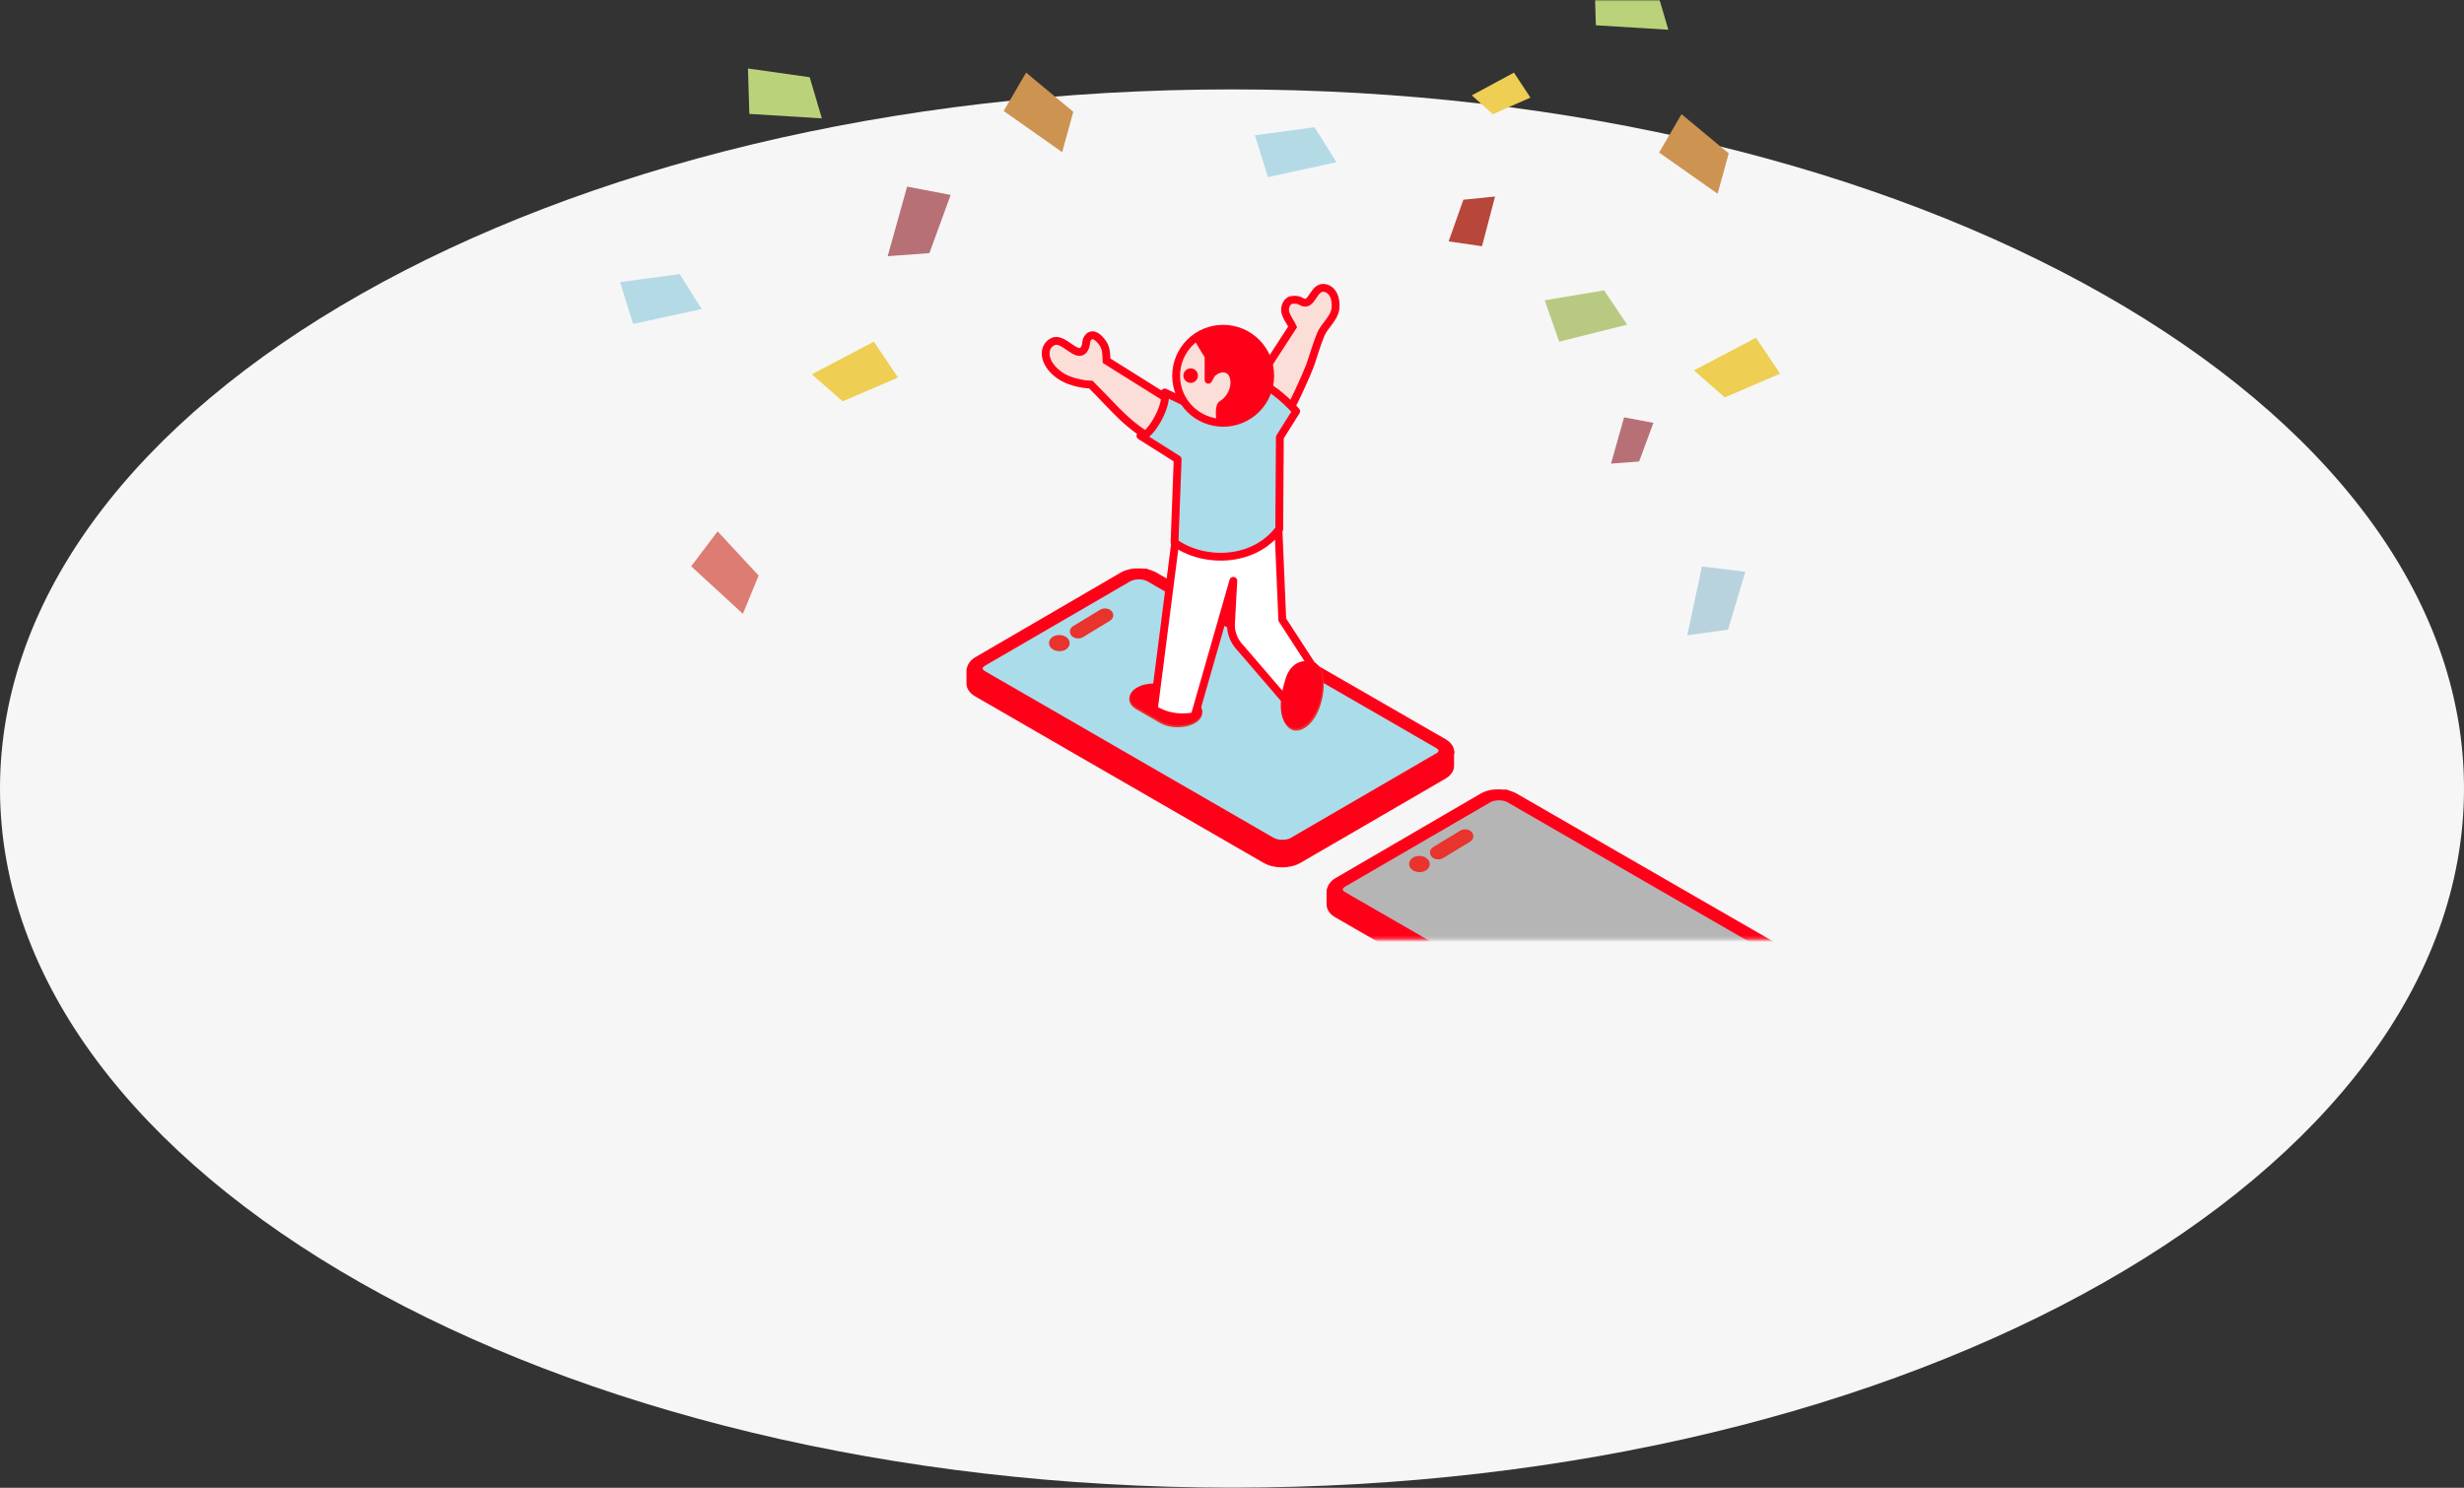 <svg width="765" height="462" viewBox="0 0 765 462" fill="none" xmlns="http://www.w3.org/2000/svg">
<rect x="0" y="0" width="765" height="462" fill="#333333" stroke="none"/>
<path d="M382.5 461.949C593.749 461.949 765 364.752 765 244.854C765 124.956 593.749 27.76 382.5 27.76C171.251 27.76 0 124.956 0 244.854C0 364.752 171.251 461.949 382.5 461.949Z" fill="#F6F6F6"/>
<mask id="mask0_5168_8566" style="mask-type:luminance" maskUnits="userSpaceOnUse" x="183" y="0" width="400" height="292">
<path d="M582.073 0H183V291.76H582.073V0Z" fill="white"/>
</mask>
<g mask="url(#mask0_5168_8566)">
<mask id="mask1_5168_8566" style="mask-type:luminance" maskUnits="userSpaceOnUse" x="333" y="190" width="12" height="7">
<path d="M343.915 190.536C343.466 190.245 342.726 190.245 342.277 190.512L333.908 195.606C333.459 195.885 333.459 196.334 333.908 196.625C334.357 196.916 335.097 196.916 335.545 196.65L343.915 191.555C344.364 191.276 344.376 190.815 343.915 190.536Z" fill="white"/>
</mask>
<g mask="url(#mask1_5168_8566)">
<path d="M333.471 190.109L333.389 196.914L344.39 197.046L344.472 190.242L333.471 190.109Z" fill="url(#paint0_radial_5168_8566)"/>
</g>
<mask id="mask2_5168_8566" style="mask-type:luminance" maskUnits="userSpaceOnUse" x="327" y="198" width="4" height="3">
<path d="M330.183 198.906C329.48 198.457 328.34 198.445 327.624 198.869C326.92 199.306 326.908 200.022 327.624 200.458C328.34 200.895 329.468 200.919 330.183 200.495C330.899 200.07 330.899 199.342 330.183 198.906Z" fill="white"/>
</mask>
<g mask="url(#mask2_5168_8566)">
<path d="M326.906 198.4L326.876 200.923L330.891 200.971L330.921 198.448L326.906 198.4Z" fill="url(#paint1_radial_5168_8566)"/>
</g>
<path d="M450.281 237.819C450.269 238.086 450.221 238.328 450.148 238.571C450.112 238.668 450.087 238.765 450.039 238.862V238.886L449.966 239.032C449.893 239.165 449.82 239.299 449.723 239.42C449.723 239.42 449.723 239.432 449.699 239.444C449.699 239.468 449.663 239.493 449.651 239.517C449.651 239.517 449.626 239.553 449.614 239.565C449.505 239.699 449.396 239.82 449.262 239.941C449.226 239.978 449.19 240.014 449.141 240.063C449.093 240.123 449.032 240.172 448.971 240.22C448.899 240.281 448.826 240.342 448.741 240.402C448.668 240.451 448.595 240.499 448.523 240.548C448.486 240.572 448.438 240.596 448.401 240.621C448.353 240.645 448.316 240.669 448.268 240.706C448.244 240.706 448.231 240.73 448.219 240.742L403.169 266.918C403.023 267.003 402.866 267.088 402.708 267.161C402.66 267.185 402.611 267.209 402.562 267.234C402.417 267.306 402.259 267.367 402.114 267.428C402.065 267.452 402.005 267.476 401.944 267.488C401.81 267.537 401.677 267.585 401.531 267.622C401.24 267.719 400.925 267.792 400.61 267.864C400.549 267.864 400.476 267.889 400.415 267.901C400.161 267.949 399.906 267.986 399.651 268.022C399.579 268.022 399.494 268.046 399.421 268.058H399.336C399.045 268.083 398.754 268.107 398.45 268.107H398.099C397.832 268.107 397.577 268.107 397.322 268.083H397.153C397.068 268.083 396.983 268.083 396.886 268.058C396.752 268.046 396.607 268.022 396.473 268.01C396.388 268.01 396.316 267.986 396.231 267.974C396.182 267.974 396.134 267.961 396.085 267.949C396.012 267.949 395.952 267.925 395.879 267.913C395.855 267.913 395.83 267.913 395.806 267.913C395.661 267.889 395.515 267.852 395.357 267.816C395.285 267.804 395.224 267.792 395.151 267.767C395.09 267.755 395.018 267.731 394.957 267.719C394.909 267.707 394.872 267.695 394.824 267.682C394.824 267.682 394.799 267.682 394.775 267.67C394.593 267.622 394.423 267.561 394.254 267.488C394.254 267.488 394.193 267.464 394.156 267.452C394.132 267.452 394.096 267.428 394.072 267.416C394.047 267.416 394.011 267.391 393.987 267.379C393.987 267.379 393.95 267.367 393.938 267.355C393.623 267.222 393.307 267.076 393.016 266.918L303.425 215.196C302.418 214.614 301.788 213.911 301.496 213.159C301.472 213.11 301.448 213.05 301.436 213.001C301.411 212.94 301.399 212.88 301.387 212.807C301.375 212.734 301.351 212.649 301.339 212.589C301.327 212.467 301.314 212.358 301.314 212.237C301.314 212.346 301.314 212.467 301.339 212.564V212.589C301.339 212.589 301.339 212.649 301.351 212.686C301.363 212.771 301.387 212.855 301.411 212.94V212.977C301.46 213.122 301.509 213.268 301.569 213.401C301.642 213.571 301.727 213.717 301.824 213.85C301.824 213.85 301.824 213.85 301.836 213.874C302.103 214.25 302.345 214.469 302.661 214.736C302.831 214.881 302.964 214.966 303.425 215.257L312.389 220.424L321.353 225.592L330.317 230.759L339.281 235.926L348.245 241.094L357.209 246.261L366.173 251.428L375.137 256.596L384.101 261.763L393.065 266.93C393.198 267.003 393.356 267.088 393.489 267.149L393.671 267.234C393.671 267.234 393.768 267.282 393.829 267.306L393.95 267.355C394.096 267.416 394.29 267.488 394.435 267.537C394.435 267.537 394.532 267.573 394.581 267.585L394.921 267.695C394.921 267.695 395.03 267.719 395.078 267.743C395.139 267.743 395.2 267.779 395.26 267.792C395.321 267.804 395.382 267.816 395.43 267.84L395.721 267.901C395.721 267.901 395.843 267.925 395.891 267.937H395.94C396.097 267.974 396.316 268.01 396.473 268.034H396.498L397.007 268.095H397.153C397.286 268.095 397.432 268.107 397.553 268.119H398.742C398.742 268.119 398.851 268.107 398.899 268.107L399.178 268.083C399.251 268.083 399.324 268.071 399.409 268.058C399.457 268.058 399.494 268.058 399.542 268.058C399.603 268.058 399.663 268.058 399.712 268.034L399.967 267.998C400.052 267.986 400.124 267.974 400.197 267.961H400.234C400.391 267.925 400.597 267.877 400.755 267.852C400.901 267.816 401.046 267.779 401.18 267.743L401.265 267.719C401.337 267.695 401.422 267.67 401.507 267.646C401.531 267.646 401.544 267.646 401.568 267.634C401.641 267.61 401.701 267.585 401.762 267.573L401.847 267.537C401.944 267.5 402.041 267.464 402.126 267.428L402.235 267.379C402.381 267.319 402.562 267.234 402.696 267.173C402.744 267.149 402.793 267.124 402.841 267.1C402.939 267.052 403.036 267.003 403.12 266.955L407.621 264.335L412.121 261.715L416.621 259.094L421.121 256.474L425.621 253.854L430.122 251.234L434.622 248.614L439.122 245.994L443.622 243.374L448.122 240.754L448.51 240.512L448.547 240.487C448.692 240.39 448.789 240.317 448.886 240.233C448.886 240.233 448.911 240.208 448.923 240.196C448.959 240.172 448.996 240.136 449.032 240.111C449.032 240.111 449.056 240.087 449.068 240.075L449.093 240.051C449.093 240.051 449.165 239.99 449.19 239.966L449.226 239.929L449.262 239.893C449.262 239.893 449.262 239.881 449.287 239.869C449.323 239.832 449.36 239.796 449.384 239.759C449.384 239.759 449.384 239.747 449.384 239.735L449.432 239.687C449.432 239.687 449.432 239.662 449.457 239.65C449.481 239.614 449.505 239.59 449.541 239.553C449.541 239.553 449.541 239.529 449.566 239.517L449.639 239.432C449.639 239.432 449.663 239.383 449.675 239.371C449.736 239.286 449.784 239.214 449.82 239.141C449.82 239.129 449.82 239.117 449.845 239.104V239.08L449.905 238.959C449.905 238.959 449.905 238.947 449.905 238.935V238.91C449.954 238.813 449.978 238.741 449.978 238.741L450.002 238.68L450.027 238.619C450.027 238.619 450.015 238.644 450.002 238.668L450.027 238.583V238.534L450.063 238.437C450.099 238.304 450.112 238.243 450.124 238.122V238.098C450.124 238.037 450.124 237.964 450.136 237.891V237.782L450.269 237.843L450.281 237.819ZM449.687 239.493C449.687 239.493 449.687 239.493 449.663 239.505L449.687 239.493Z" fill="#1A1B16"/>
<path d="M446.425 231.208C416.561 213.971 386.697 196.723 356.833 179.486C355.026 178.443 352.03 178.443 350.235 179.486C335.218 188.208 320.201 196.941 305.184 205.662C303.377 206.706 303.389 208.44 305.197 209.483C335.06 226.72 364.924 243.969 394.788 261.205C396.595 262.248 399.591 262.26 401.399 261.205C416.415 252.484 431.432 243.75 446.449 235.029C448.256 233.986 448.244 232.251 446.425 231.208Z" fill="#B3CDD8"/>
<path d="M398.1 263.388C396.656 263.388 395.225 263.061 394.097 262.418L304.505 210.696C303.195 209.944 302.443 208.804 302.443 207.579C302.443 206.354 303.183 205.226 304.481 204.474L349.532 178.297C351.763 176.999 355.281 176.987 357.525 178.297L447.116 230.019C448.426 230.771 449.178 231.911 449.178 233.136C449.178 234.362 448.438 235.49 447.141 236.242L402.09 262.418C400.974 263.073 399.531 263.4 398.1 263.4V263.388ZM353.534 180.093C352.576 180.093 351.618 180.287 350.939 180.687L305.888 206.863C305.427 207.13 305.233 207.409 305.233 207.567C305.233 207.737 305.439 208.015 305.9 208.282L395.492 260.004C396.862 260.805 399.349 260.805 400.707 260.004L445.758 233.828C446.219 233.561 446.413 233.282 446.413 233.124C446.413 232.955 446.207 232.676 445.734 232.409L356.142 180.687C355.463 180.287 354.493 180.093 353.534 180.093Z" fill="#FF0019"/>
<path d="M450.294 233.561V233.415V233.44V233.367C450.258 232.772 450.003 232.202 449.53 231.669C449.481 231.608 449.433 231.547 449.372 231.487L449.348 231.462C449.348 231.462 449.275 231.39 449.239 231.353L448.923 231.086C448.923 231.086 448.802 230.989 448.729 230.941C448.681 230.904 448.632 230.88 448.572 230.832C448.572 230.832 448.547 230.82 448.547 230.807C448.511 230.783 448.475 230.759 448.426 230.735C448.353 230.686 448.28 230.638 448.208 230.601C448.183 230.601 448.171 230.577 448.147 230.565L439.183 225.398L430.219 220.23L421.255 215.063L412.291 209.896L403.327 204.728L394.363 199.561L385.399 194.394L376.435 189.226L367.471 184.059L358.507 178.892H358.495C358.362 178.819 358.204 178.734 358.071 178.673L357.889 178.588C357.889 178.588 357.792 178.54 357.731 178.516L357.61 178.467C357.476 178.419 357.306 178.358 357.173 178.297L357.319 178.346L357.137 178.273C357.137 178.273 357.1 178.273 357.088 178.249C357.064 178.249 357.027 178.249 357.003 178.224L356.664 178.115C356.664 178.115 356.554 178.091 356.494 178.067C356.433 178.067 356.385 178.042 356.324 178.018C356.263 178.006 356.203 177.982 356.154 177.97L355.851 177.909C355.851 177.909 355.766 177.885 355.73 177.885C355.705 177.885 355.669 177.873 355.632 177.873H355.596C355.596 177.873 355.523 177.873 355.499 177.873H355.451C355.329 177.848 355.208 177.836 355.099 177.824L354.565 177.764H354.432C354.298 177.764 354.153 177.751 354.031 177.739H353.946H353.971H352.855C352.855 177.739 352.746 177.739 352.697 177.739L352.418 177.764C352.345 177.764 352.272 177.764 352.188 177.788C352.139 177.788 352.103 177.788 352.054 177.788C352.006 177.788 351.957 177.788 351.909 177.788H352.042H351.812C351.812 177.788 351.739 177.8 351.702 177.812H351.63C351.557 177.836 351.472 177.848 351.399 177.861H351.363C351.205 177.897 350.999 177.945 350.841 177.982C350.671 178.018 350.514 178.067 350.38 178.103H350.332C350.247 178.14 350.15 178.176 350.053 178.2C350.041 178.2 350.028 178.2 350.016 178.2C349.968 178.2 349.919 178.237 349.883 178.249H349.834L349.58 178.37C349.58 178.37 349.519 178.394 349.495 178.406L349.373 178.455C349.228 178.516 349.119 178.564 348.961 178.637C348.961 178.637 348.925 178.637 348.913 178.661C348.779 178.734 348.609 178.819 348.488 178.892L343.988 181.512L339.488 184.132L334.987 186.752L330.487 189.372L325.987 191.992L321.487 194.612L316.987 197.232L312.487 199.852L307.986 202.472L303.486 205.092L303.098 205.335L303.062 205.359C302.916 205.456 302.819 205.529 302.722 205.614C302.71 205.614 302.698 205.638 302.686 205.65C302.601 205.723 302.492 205.82 302.407 205.893L302.322 205.978L302.2 206.099V206.123L302.152 206.184C302.152 206.184 302.14 206.208 302.128 206.22C302.103 206.244 302.079 206.281 302.043 206.317C302.006 206.354 301.982 206.39 301.958 206.426C301.946 206.451 301.921 206.463 301.909 206.487C301.837 206.584 301.788 206.681 301.739 206.766V206.79C301.739 206.79 301.715 206.815 301.703 206.839C301.618 206.996 301.57 207.118 301.57 207.118L301.46 207.433V207.482C301.448 207.554 301.424 207.615 301.424 207.688C301.424 207.712 301.424 207.749 301.412 207.773C301.412 207.87 301.4 207.991 301.388 208.088C301.388 209.156 302.091 210.235 303.498 211.048L393.09 262.77C393.259 262.879 393.441 262.976 393.623 263.061H393.66C393.66 263.061 393.684 263.061 393.684 263.073C393.684 263.073 393.708 263.073 393.72 263.073C393.745 263.073 393.757 263.085 393.781 263.097C393.793 263.097 393.805 263.109 393.817 263.121C393.854 263.121 393.89 263.146 393.914 263.158C393.975 263.182 394.024 263.206 394.096 263.243H394.072C394.072 263.243 394.133 263.267 394.157 263.279C394.157 263.279 394.181 263.279 394.193 263.279C394.193 263.279 394.23 263.279 394.242 263.291C394.266 263.291 394.278 263.291 394.303 263.315C394.339 263.315 394.363 263.34 394.4 263.352C394.448 263.352 394.484 263.388 394.533 263.4C394.557 263.4 394.569 263.4 394.594 263.425C394.594 263.425 394.618 263.425 394.63 263.437C394.63 263.437 394.666 263.437 394.679 263.437C394.703 263.437 394.727 263.449 394.751 263.461C394.8 263.473 394.836 263.485 394.885 263.497C394.909 263.497 394.933 263.497 394.958 263.522H394.982C394.982 263.522 395.079 263.546 395.127 263.558C395.176 263.558 395.212 263.582 395.261 263.594C395.297 263.594 395.334 263.607 395.37 263.619C395.418 263.619 395.467 263.643 395.515 263.655C395.54 263.655 395.576 263.667 395.6 263.679C395.625 263.679 395.649 263.679 395.685 263.692H395.722H395.697C395.697 263.692 395.746 263.692 395.782 263.692C395.855 263.692 395.928 263.716 396.001 263.74C396.025 263.74 396.049 263.74 396.086 263.74C396.146 263.74 396.207 263.752 396.268 263.764C396.328 263.764 396.401 263.789 396.462 263.801H396.534C396.534 263.801 396.631 263.801 396.692 263.813C396.741 263.813 396.789 263.813 396.85 263.837C396.898 263.837 396.947 263.837 396.995 263.837C397.056 263.837 397.104 263.849 397.165 263.849C397.226 263.849 397.299 263.849 397.359 263.849H398.584H398.681C398.863 263.849 399.045 263.825 399.215 263.813H399.446C399.725 263.789 400.004 263.74 400.283 263.704H400.331H400.295C401.374 263.51 402.393 263.17 403.242 262.673L448.293 236.496C448.377 236.448 448.45 236.399 448.523 236.351C448.475 236.387 448.426 236.411 448.377 236.448C448.426 236.424 448.487 236.375 448.535 236.351C448.559 236.339 448.572 236.327 448.596 236.314C448.596 236.314 448.632 236.29 448.644 236.278C448.693 236.242 448.753 236.205 448.802 236.169C448.802 236.169 448.838 236.145 448.851 236.132C448.948 236.06 449.045 235.987 449.142 235.902C449.166 235.89 449.19 235.866 449.202 235.853L449.227 235.829C449.227 235.829 449.287 235.769 449.311 235.744L449.275 235.781L449.384 235.672C449.384 235.672 449.421 235.635 449.433 235.611C449.469 235.562 449.518 235.526 449.566 235.477C449.615 235.429 449.651 235.368 449.688 235.32C449.7 235.308 449.712 235.295 449.724 235.271C449.724 235.271 449.724 235.271 449.724 235.295C449.724 235.295 449.724 235.271 449.748 235.259C449.748 235.259 449.748 235.247 449.772 235.235C449.797 235.211 449.809 235.174 449.833 235.15C449.833 235.138 449.857 235.126 449.857 235.114C449.894 235.065 449.918 235.016 449.942 234.968C449.979 234.919 450.003 234.871 450.027 234.822V234.798C450.027 234.798 450.003 234.847 449.991 234.871C449.991 234.835 450.027 234.798 450.039 234.774C450.039 234.774 450.039 234.762 450.051 234.75V234.725C450.051 234.725 450.051 234.701 450.051 234.689C450.051 234.689 450.051 234.665 450.064 234.653C450.088 234.604 450.112 234.543 450.136 234.495C450.136 234.495 450.136 234.471 450.136 234.459C450.136 234.434 450.136 234.41 450.161 234.386V234.349C450.161 234.349 450.161 234.313 450.161 234.301C450.161 234.264 450.185 234.228 450.185 234.192C450.185 234.167 450.185 234.143 450.185 234.119C450.185 234.119 450.185 234.083 450.197 234.07V234.046C450.197 234.046 450.197 233.961 450.197 233.925C450.197 233.876 450.197 233.816 450.197 233.755V233.682L450.245 233.452L450.294 233.561Z" fill="#FF0019"/>
<path d="M446.994 230.905C446.994 230.905 446.958 230.916 446.946 230.928C446.958 230.928 446.982 230.916 446.994 230.905Z" fill="#FF0019"/>
<path d="M349.835 179.268C349.835 179.268 349.908 179.304 349.944 179.328C349.883 179.292 349.823 179.268 349.75 179.231C349.774 179.231 349.799 179.255 349.823 179.268H349.835Z" fill="#FF0019"/>
<path d="M357.9 178.952C357.9 178.952 357.997 178.916 358.046 178.904C358.082 178.904 358.107 178.879 358.143 178.867C358.167 178.867 358.179 178.867 358.204 178.855C358.119 178.879 358.01 178.916 357.9 178.964V178.952Z" fill="#FF0019"/>
<path d="M393.102 262.503C393.102 262.503 393.113 262.479 393.125 262.479C393.125 262.479 393.125 262.479 393.125 262.503H393.113H393.102Z" fill="#FF0019"/>
<path d="M393.126 262.478C393.126 262.478 393.15 262.442 393.162 262.43C393.162 262.454 393.138 262.466 393.126 262.478Z" fill="#FF0019"/>
<path d="M393.223 262.357L393.187 262.394C393.187 262.394 393.223 262.345 393.247 262.321C393.247 262.321 393.235 262.333 393.223 262.345V262.357Z" fill="#FF0019"/>
<path d="M393.248 262.332C393.248 262.332 393.272 262.309 393.284 262.297C393.272 262.309 393.26 262.32 393.248 262.332Z" fill="#FF0019"/>
<path d="M446.448 235.029L446.376 235.077C446.376 235.077 446.303 235.126 446.242 235.15L446.133 235.211C445.745 235.429 445.041 235.841 444.059 236.412L443.222 236.897C442.846 237.115 442.433 237.358 441.997 237.612L441.56 237.867C440.893 238.255 440.177 238.668 439.413 239.116C438.928 239.408 438.406 239.699 437.885 240.002L437.399 240.281C437.133 240.439 436.866 240.596 436.587 240.754L435.701 241.276C433.724 242.428 431.577 243.677 429.345 244.963L426.058 246.88C423.28 248.493 420.454 250.143 417.749 251.707L416.136 252.641C413.928 253.927 411.842 255.14 409.974 256.22L408.846 256.875C408.567 257.032 408.3 257.19 408.033 257.348L406.626 258.173C406.274 258.379 405.935 258.573 405.619 258.755L404.649 259.325C404.261 259.555 403.897 259.762 403.569 259.956L401.822 260.962C401.725 261.023 401.641 261.072 401.58 261.108L401.507 261.156L401.434 261.205C399.639 262.26 396.643 262.248 394.824 261.205L305.232 209.483C303.413 208.44 303.413 206.705 305.22 205.662L350.271 179.486C352.078 178.431 355.062 178.431 356.869 179.486C357.233 179.28 357.561 179.11 357.84 178.989C357.706 179.037 357.573 179.11 357.427 179.183C357.403 179.183 357.391 179.207 357.367 179.219C357.209 179.304 357.039 179.389 356.869 179.486L446.46 231.208C448.28 232.251 448.292 233.986 446.485 235.029H446.448Z" fill="#ABDCE9"/>
<path d="M450.197 233.682V233.755C450.197 233.816 450.197 233.876 450.197 233.925C450.197 233.961 450.197 234.046 450.197 234.046V234.07C450.185 234.083 450.185 234.119 450.185 234.119C450.185 234.143 450.185 234.167 450.185 234.192C450.185 234.228 450.161 234.264 450.161 234.301C450.161 234.313 450.161 234.349 450.161 234.349V234.386C450.136 234.41 450.136 234.434 450.136 234.459C450.136 234.471 450.136 234.495 450.136 234.495C450.112 234.543 450.088 234.604 450.064 234.653C450.051 234.665 450.051 234.689 450.051 234.689C450.051 234.701 450.051 234.725 450.051 234.725V234.75C450.039 234.762 450.039 234.774 450.039 234.774C450.027 234.798 449.991 234.835 449.991 234.871C450.003 234.847 450.027 234.798 450.027 234.798V234.822C450.003 234.871 449.979 234.919 449.942 234.968C449.918 235.016 449.894 235.065 449.857 235.114C449.857 235.126 449.833 235.138 449.833 235.15C449.809 235.174 449.797 235.211 449.772 235.235C449.748 235.247 449.748 235.259 449.748 235.259C449.724 235.271 449.724 235.295 449.724 235.295C449.724 235.271 449.724 235.271 449.724 235.271C449.712 235.295 449.7 235.308 449.687 235.32C449.651 235.368 449.615 235.429 449.566 235.477C449.518 235.526 449.469 235.562 449.433 235.611C449.421 235.635 449.384 235.672 449.384 235.672L449.275 235.781L449.311 235.744C449.287 235.769 449.227 235.829 449.227 235.829L449.202 235.853C449.19 235.866 449.166 235.89 449.142 235.902C449.045 235.987 448.948 236.06 448.851 236.132C448.838 236.145 448.802 236.169 448.802 236.169C448.754 236.205 448.693 236.242 448.644 236.278C448.632 236.29 448.596 236.314 448.596 236.314C448.572 236.327 448.559 236.339 448.535 236.351C448.487 236.375 448.426 236.424 448.377 236.448C448.426 236.411 448.475 236.387 448.523 236.351C448.45 236.399 448.377 236.448 448.293 236.496L403.242 262.673C402.393 263.17 401.374 263.51 400.295 263.704H400.331H400.283C400.004 263.74 399.725 263.789 399.446 263.813H399.215C399.045 263.825 398.863 263.849 398.681 263.849H398.584H397.359C397.299 263.849 397.226 263.849 397.165 263.849C397.105 263.849 397.056 263.837 396.995 263.837C396.947 263.837 396.898 263.837 396.85 263.837C396.789 263.813 396.741 263.813 396.692 263.813C396.631 263.801 396.534 263.801 396.534 263.801H396.462C396.401 263.789 396.328 263.764 396.268 263.764C396.207 263.752 396.146 263.74 396.086 263.74C396.049 263.74 396.025 263.74 396.001 263.74C395.928 263.716 395.855 263.692 395.782 263.692C395.746 263.692 395.697 263.692 395.697 263.692H395.722H395.685C395.649 263.679 395.625 263.679 395.6 263.679C395.576 263.667 395.54 263.655 395.515 263.655C395.467 263.643 395.418 263.619 395.37 263.619C395.334 263.607 395.297 263.594 395.261 263.594C395.212 263.582 395.176 263.558 395.127 263.558C395.079 263.546 394.982 263.522 394.982 263.522H394.958C394.933 263.497 394.909 263.497 394.885 263.497C394.836 263.485 394.8 263.473 394.751 263.461C394.727 263.449 394.703 263.437 394.679 263.437C394.666 263.437 394.63 263.437 394.63 263.437C394.618 263.425 394.594 263.425 394.594 263.425C394.569 263.4 394.557 263.4 394.533 263.4C394.484 263.388 394.448 263.352 394.4 263.352C394.363 263.34 394.339 263.315 394.303 263.315C394.278 263.291 394.266 263.291 394.242 263.291C394.23 263.279 394.193 263.279 394.193 263.279C394.181 263.279 394.157 263.279 394.157 263.279C394.133 263.267 394.072 263.243 394.072 263.243H394.096C394.024 263.206 393.975 263.182 393.914 263.158C393.89 263.146 393.854 263.121 393.817 263.121C393.805 263.109 393.793 263.097 393.781 263.097C393.757 263.085 393.745 263.073 393.72 263.073C393.708 263.073 393.684 263.073 393.684 263.073C393.684 263.061 393.66 263.061 393.66 263.061H393.623C393.441 262.976 393.259 262.879 393.09 262.77L303.498 211.048C302.091 210.235 301.388 209.156 301.388 208.088C301.4 207.991 301.412 207.87 301.412 207.773C301.424 207.749 301.424 207.712 301.424 207.688C301.424 207.615 301.448 207.554 301.46 207.482V207.433L301.57 207.118C301.57 207.118 301.618 206.996 301.703 206.839C301.715 206.815 301.739 206.79 301.739 206.79V206.766C301.788 206.681 301.837 206.584 301.909 206.487C301.921 206.463 301.946 206.451 301.958 206.426C301.982 206.39 302.006 206.354 302.043 206.317C302.079 206.281 302.103 206.244 302.128 206.22C302.14 206.208 302.152 206.184 302.152 206.184L302.2 206.123V206.099L302.322 205.978L302.407 205.893C302.492 205.82 302.601 205.723 302.686 205.65C302.698 205.638 302.71 205.614 302.722 205.614C302.819 205.529 302.916 205.456 303.062 205.359L303.098 205.335L303.486 205.092L307.986 202.472L312.487 199.852L316.987 197.232L321.487 194.612L325.987 191.992L330.487 189.372L334.987 186.752L339.488 184.132L343.988 181.512L348.488 178.892C348.609 178.819 348.779 178.734 348.913 178.661C348.925 178.637 348.961 178.637 348.961 178.637C349.119 178.564 349.228 178.516 349.373 178.455L349.495 178.406C349.519 178.394 349.58 178.37 349.58 178.37L349.834 178.249H349.883C349.919 178.237 349.968 178.2 350.016 178.2C350.028 178.2 350.041 178.2 350.053 178.2C350.15 178.176 350.247 178.14 350.332 178.103H350.38C350.514 178.067 350.671 178.018 350.841 177.982C350.999 177.945 351.205 177.897 351.363 177.861H351.399C351.472 177.848 351.557 177.836 351.63 177.812H351.702C351.739 177.8 351.812 177.788 351.812 177.788H352.042H351.909C351.957 177.788 352.006 177.788 352.054 177.788C352.103 177.788 352.139 177.788 352.188 177.788C352.272 177.764 352.345 177.764 352.418 177.764L352.697 177.739C352.746 177.739 352.855 177.739 352.855 177.739H353.971H353.946H354.031C354.153 177.751 354.298 177.764 354.432 177.764H354.565L355.099 177.824C355.208 177.836 355.329 177.848 355.451 177.873H355.499C355.523 177.873 355.596 177.873 355.596 177.873H355.632C355.669 177.873 355.705 177.885 355.73 177.885C355.766 177.885 355.851 177.909 355.851 177.909L356.154 177.97C356.203 177.982 356.263 178.006 356.324 178.018C356.385 178.042 356.433 178.067 356.494 178.067C356.554 178.091 356.664 178.115 356.664 178.115L357.003 178.224C357.027 178.249 357.064 178.249 357.088 178.249C357.1 178.273 357.137 178.273 357.137 178.273L357.319 178.346L357.173 178.297C357.306 178.358 357.476 178.419 357.61 178.467L357.731 178.516C357.792 178.54 357.889 178.588 357.889 178.588L358.071 178.673C358.204 178.734 358.362 178.819 358.495 178.892H358.507L367.471 184.059L376.435 189.226L385.399 194.394L394.363 199.561L403.327 204.728L412.291 209.896L421.255 215.063L430.219 220.23L439.183 225.398L448.147 230.565C448.171 230.577 448.183 230.601 448.208 230.601C448.28 230.638 448.353 230.686 448.426 230.735C448.475 230.759 448.511 230.783 448.547 230.807C448.547 230.82 448.572 230.832 448.572 230.832C448.632 230.88 448.681 230.904 448.729 230.941C448.802 230.989 448.923 231.086 448.923 231.086L449.239 231.353C449.275 231.39 449.348 231.462 449.348 231.462L449.372 231.487C449.433 231.547 449.481 231.608 449.53 231.669C450.003 232.202 450.258 232.772 450.294 233.367V233.44V233.415V233.561L450.245 233.452L450.197 233.682ZM450.197 233.682V233.743" stroke="#FF0019" stroke-width="2.426" stroke-linecap="round" stroke-linejoin="round"/>
<path d="M446.994 230.905C446.994 230.905 446.958 230.916 446.946 230.928C446.958 230.928 446.982 230.916 446.994 230.905Z" stroke="#FF0019" stroke-width="2.426" stroke-linecap="round" stroke-linejoin="round"/>
<path d="M349.835 179.268C349.835 179.268 349.908 179.304 349.944 179.328C349.883 179.292 349.823 179.268 349.75 179.231C349.774 179.231 349.799 179.255 349.823 179.268H349.835Z" stroke="#FF0019" stroke-width="2.426" stroke-linecap="round" stroke-linejoin="round"/>
<path d="M357.9 178.964C358.01 178.916 358.119 178.879 358.204 178.855C358.179 178.867 358.167 178.867 358.143 178.867C358.107 178.879 358.082 178.904 358.046 178.904C357.997 178.916 357.9 178.952 357.9 178.952V178.964ZM357.9 178.964H357.925" stroke="#FF0019" stroke-width="2.426" stroke-linecap="round" stroke-linejoin="round"/>
<path d="M355.778 177.824H355.741H355.705H355.778Z" stroke="#FF0019" stroke-width="2.426" stroke-linecap="round" stroke-linejoin="round"/>
<path d="M393.102 262.503C393.102 262.503 393.113 262.479 393.125 262.479C393.125 262.479 393.125 262.479 393.125 262.503H393.113H393.102Z" stroke="#FF0019" stroke-width="2.426" stroke-linecap="round" stroke-linejoin="round"/>
<path d="M393.126 262.478C393.126 262.478 393.15 262.442 393.162 262.43C393.162 262.454 393.138 262.466 393.126 262.478Z" stroke="#FF0019" stroke-width="2.426" stroke-linecap="round" stroke-linejoin="round"/>
<path d="M393.223 262.357L393.187 262.394C393.187 262.394 393.223 262.345 393.247 262.321C393.247 262.321 393.235 262.333 393.223 262.345V262.357Z" stroke="#FF0019" stroke-width="2.426" stroke-linecap="round" stroke-linejoin="round"/>
<path d="M393.248 262.332C393.248 262.332 393.272 262.309 393.284 262.297C393.272 262.309 393.26 262.32 393.248 262.332Z" stroke="#FF0019" stroke-width="2.426" stroke-linecap="round" stroke-linejoin="round"/>
<path d="M399.166 263.825H399.178H399.154H399.166Z" stroke="#FF0019" stroke-width="2.426" stroke-linecap="round" stroke-linejoin="round"/>
<path d="M356.869 179.486C355.062 178.431 352.078 178.431 350.271 179.486L305.22 205.662C303.413 206.705 303.413 208.44 305.232 209.483L394.824 261.205C396.643 262.248 399.639 262.26 401.434 261.205L401.507 261.156L401.58 261.108C401.641 261.072 401.725 261.023 401.822 260.962L403.569 259.956C403.897 259.762 404.261 259.555 404.649 259.325L405.619 258.755C405.935 258.573 406.274 258.379 406.626 258.173L408.033 257.348C408.3 257.19 408.567 257.032 408.846 256.875L409.974 256.22C411.842 255.14 413.928 253.927 416.136 252.641L417.749 251.707C420.454 250.143 423.28 248.493 426.058 246.88L429.345 244.963C431.577 243.677 433.724 242.428 435.701 241.276L436.587 240.754C436.866 240.596 437.133 240.439 437.399 240.281L437.885 240.002C438.406 239.699 438.928 239.408 439.413 239.116C440.177 238.668 440.893 238.255 441.56 237.867L441.997 237.612C442.433 237.358 442.846 237.115 443.222 236.897L444.059 236.412C445.041 235.841 445.745 235.429 446.133 235.211L446.242 235.15C446.303 235.126 446.376 235.077 446.376 235.077L446.448 235.029H446.485C448.292 233.986 448.28 232.251 446.46 231.208L356.869 179.486ZM356.869 179.486C357.233 179.28 357.561 179.11 357.84 178.989C357.706 179.037 357.573 179.11 357.427 179.183C357.403 179.183 357.391 179.207 357.367 179.219C357.209 179.304 357.039 179.389 356.869 179.486Z" stroke="#FF0019" stroke-width="2.426" stroke-linecap="round" stroke-linejoin="round"/>
<path d="M447.795 230.565H447.819" stroke="#FF0019" stroke-width="2.426" stroke-linecap="round" stroke-linejoin="round"/>
<path d="M447.941 230.529H447.965" stroke="#FF0019" stroke-width="2.426" stroke-linecap="round" stroke-linejoin="round"/>
<path d="M450.282 233.767C450.282 233.84 450.282 233.925 450.258 233.998C450.258 234.059 450.233 234.119 450.209 234.18C450.185 234.253 450.173 234.325 450.148 234.398C450.124 234.459 450.1 234.519 450.076 234.568C450.039 234.641 450.015 234.714 449.966 234.798C449.942 234.847 449.906 234.908 449.869 234.956C449.821 235.041 449.76 235.126 449.7 235.211C449.663 235.259 449.627 235.308 449.578 235.356C449.481 235.466 449.384 235.575 449.275 235.684C449.239 235.72 449.202 235.757 449.154 235.793C449.081 235.854 449.008 235.914 448.935 235.975C448.863 236.024 448.802 236.084 448.729 236.133C448.644 236.193 448.559 236.242 448.474 236.303C448.39 236.363 448.293 236.424 448.195 236.485L403.145 262.661C402.672 262.94 402.15 263.17 401.58 263.34C401.144 263.486 400.695 263.595 400.222 263.68C399.919 263.728 399.615 263.777 399.3 263.813C399.033 263.837 398.766 263.862 398.499 263.862H397.759C397.517 263.862 397.286 263.837 397.044 263.825C396.813 263.801 396.571 263.777 396.34 263.752C396.098 263.716 395.867 263.68 395.625 263.631C395.37 263.583 395.115 263.522 394.873 263.449C394.569 263.364 394.29 263.267 393.999 263.158C393.635 263.013 393.296 262.855 392.98 262.673L303.389 210.951C301.982 210.138 301.278 209.071 301.278 207.991V212.237C301.266 213.304 301.97 214.384 303.377 215.197L392.968 266.918C393.284 267.1 393.635 267.27 393.987 267.404C394.266 267.513 394.557 267.61 394.86 267.695C395.103 267.767 395.358 267.828 395.612 267.877C395.843 267.925 396.086 267.962 396.328 267.998C396.559 268.034 396.789 268.059 397.032 268.071C397.262 268.095 397.505 268.107 397.747 268.107H398.487C398.754 268.107 399.021 268.083 399.288 268.059C399.603 268.022 399.906 267.986 400.21 267.925C400.683 267.84 401.132 267.731 401.568 267.585C402.126 267.404 402.648 267.173 403.133 266.906L448.183 240.73C448.183 240.73 448.244 240.694 448.268 240.681C448.341 240.645 448.39 240.597 448.45 240.56C448.535 240.499 448.62 240.451 448.705 240.39C448.778 240.342 448.838 240.281 448.911 240.233C448.984 240.172 449.057 240.111 449.129 240.051C449.129 240.051 449.154 240.026 449.166 240.014C449.19 239.99 449.214 239.966 449.239 239.929C449.348 239.82 449.457 239.711 449.542 239.602C449.566 239.578 449.59 239.553 449.603 239.529C449.627 239.505 449.639 239.481 449.651 239.456C449.712 239.371 449.772 239.287 449.821 239.202C449.845 239.165 449.869 239.129 449.894 239.092C449.894 239.068 449.906 239.056 449.918 239.032L450.027 238.813C450.027 238.813 450.076 238.729 450.088 238.68C450.088 238.668 450.088 238.644 450.1 238.632C450.124 238.559 450.148 238.486 450.161 238.413C450.173 238.365 450.197 238.316 450.197 238.268V238.231C450.209 238.158 450.221 238.074 450.221 238.001C450.221 237.952 450.233 237.904 450.233 237.855V233.549V233.755H450.282V233.767Z" fill="#FF0019" stroke="#FF0019" stroke-width="2.426" stroke-linecap="round" stroke-linejoin="round"/>
<path d="M334.744 198.251C334.174 198.251 333.616 198.105 333.155 197.814C332.525 197.414 332.173 196.795 332.173 196.104C332.173 195.413 332.549 194.818 333.18 194.43L341.549 189.336C342.459 188.79 343.757 188.802 344.654 189.372C345.285 189.772 345.637 190.391 345.637 191.07C345.637 191.749 345.261 192.356 344.63 192.744L336.261 197.839C335.824 198.105 335.29 198.239 334.744 198.239V198.251Z" fill="#E9332D"/>
<path d="M328.922 202.205C328.182 202.205 327.454 202.011 326.86 201.647C326.108 201.174 325.683 200.447 325.696 199.658C325.696 198.87 326.144 198.154 326.896 197.705C328.049 197.002 329.783 197.026 330.924 197.754C331.676 198.227 332.1 198.955 332.088 199.743C332.088 200.531 331.639 201.247 330.887 201.696C330.329 202.036 329.626 202.205 328.922 202.205Z" fill="#E9332D"/>
<path d="M562.082 306.425C562.07 306.692 562.022 306.935 561.949 307.177C561.912 307.274 561.888 307.371 561.84 307.468V307.493L561.767 307.638C561.694 307.772 561.621 307.905 561.524 308.026C561.524 308.026 561.524 308.038 561.5 308.051C561.5 308.075 561.464 308.099 561.451 308.123C561.451 308.123 561.427 308.16 561.415 308.172C561.306 308.305 561.197 308.427 561.063 308.548C561.027 308.584 560.99 308.621 560.942 308.669C560.893 308.73 560.833 308.778 560.772 308.827C560.699 308.888 560.627 308.948 560.542 309.009C560.469 309.057 560.396 309.106 560.323 309.154C560.287 309.179 560.238 309.203 560.202 309.227C560.154 309.251 560.117 309.276 560.069 309.312C560.044 309.312 560.032 309.336 560.02 309.348L514.97 335.525C514.824 335.61 514.666 335.695 514.509 335.767C514.46 335.792 514.412 335.816 514.363 335.84C514.218 335.913 514.06 335.973 513.914 336.034C513.866 336.058 513.805 336.083 513.745 336.095C513.611 336.143 513.478 336.192 513.332 336.228C513.041 336.325 512.726 336.398 512.41 336.471C512.35 336.471 512.277 336.495 512.216 336.507C511.962 336.556 511.707 336.592 511.452 336.629C511.379 336.629 511.294 336.653 511.222 336.665H511.137C510.846 336.689 510.554 336.713 510.251 336.713H509.899C509.633 336.713 509.378 336.713 509.123 336.689H508.953C508.868 336.689 508.784 336.689 508.686 336.665C508.553 336.653 508.407 336.629 508.274 336.616C508.189 336.616 508.116 336.592 508.031 336.58C507.983 336.58 507.934 336.568 507.886 336.556C507.813 336.556 507.752 336.532 507.68 336.519C507.655 336.519 507.631 336.519 507.607 336.519C507.461 336.495 507.316 336.459 507.158 336.422C507.085 336.41 507.025 336.398 506.952 336.374C506.891 336.362 506.818 336.337 506.758 336.325C506.709 336.313 506.673 336.301 506.624 336.289C506.624 336.289 506.6 336.289 506.576 336.277C506.394 336.228 506.224 336.168 506.054 336.095C506.054 336.095 505.994 336.071 505.957 336.058C505.933 336.058 505.897 336.034 505.872 336.022C505.848 336.022 505.812 335.998 505.787 335.986C505.787 335.986 505.751 335.974 505.739 335.961C505.424 335.828 505.108 335.682 504.817 335.525L415.226 283.803C414.219 283.221 413.588 282.517 413.297 281.765C413.273 281.717 413.249 281.656 413.237 281.607C413.212 281.547 413.2 281.486 413.188 281.413C413.176 281.341 413.152 281.256 413.139 281.195C413.127 281.074 413.115 280.965 413.115 280.843C413.115 280.952 413.115 281.074 413.139 281.171V281.195C413.139 281.195 413.139 281.256 413.152 281.292C413.164 281.377 413.188 281.462 413.212 281.547V281.583C413.261 281.729 413.309 281.874 413.37 282.008C413.443 282.178 413.528 282.323 413.625 282.457C413.625 282.457 413.625 282.457 413.637 282.481C413.904 282.857 414.146 283.075 414.462 283.342C414.631 283.488 414.765 283.572 415.226 283.864L424.19 289.031L433.154 294.198L442.118 299.366L451.082 304.533L460.046 309.7L469.01 314.868L477.974 320.035L486.938 325.202L495.902 330.37L504.866 335.537C504.999 335.61 505.157 335.695 505.29 335.755L505.472 335.84C505.472 335.84 505.569 335.889 505.63 335.913L505.751 335.961C505.897 336.022 506.091 336.095 506.236 336.143C506.236 336.143 506.333 336.18 506.382 336.192L506.721 336.301C506.721 336.301 506.831 336.325 506.879 336.35C506.94 336.35 507 336.386 507.061 336.398C507.122 336.41 507.182 336.422 507.231 336.447L507.522 336.507C507.522 336.507 507.643 336.531 507.692 336.544H507.74C507.898 336.58 508.116 336.616 508.274 336.641H508.298L508.808 336.701H508.953C509.087 336.701 509.232 336.713 509.354 336.726H510.542C510.542 336.726 510.652 336.713 510.7 336.713L510.979 336.689C511.052 336.689 511.125 336.677 511.209 336.665C511.258 336.665 511.294 336.665 511.343 336.665C511.404 336.665 511.464 336.665 511.513 336.641L511.767 336.604C511.852 336.592 511.925 336.58 511.998 336.568H512.034C512.192 336.531 512.398 336.483 512.556 336.459C512.701 336.422 512.847 336.386 512.98 336.35L513.065 336.325C513.138 336.301 513.223 336.277 513.308 336.253C513.332 336.253 513.344 336.253 513.369 336.24C513.441 336.216 513.502 336.192 513.563 336.18L513.648 336.143C513.745 336.107 513.842 336.071 513.927 336.034L514.036 335.986C514.181 335.925 514.363 335.84 514.497 335.779C514.545 335.755 514.594 335.731 514.642 335.707C514.739 335.658 514.836 335.61 514.921 335.561L519.421 332.941L523.922 330.321L528.422 327.701L532.922 325.081L537.422 322.461L541.922 319.841L546.422 317.221L550.923 314.601L555.423 311.981L559.923 309.361L560.311 309.118L560.348 309.094C560.493 308.997 560.59 308.924 560.687 308.839C560.687 308.839 560.711 308.815 560.724 308.803C560.76 308.778 560.796 308.742 560.833 308.718C560.833 308.718 560.857 308.693 560.869 308.681L560.893 308.657C560.893 308.657 560.966 308.596 560.99 308.572L561.027 308.536L561.063 308.499C561.063 308.499 561.063 308.487 561.088 308.475C561.124 308.439 561.16 308.402 561.185 308.366C561.185 308.366 561.185 308.354 561.185 308.342L561.233 308.293C561.233 308.293 561.233 308.269 561.257 308.257C561.282 308.22 561.306 308.196 561.342 308.16C561.342 308.16 561.342 308.135 561.367 308.123L561.439 308.038C561.439 308.038 561.464 307.99 561.476 307.978C561.536 307.893 561.585 307.82 561.621 307.747C561.621 307.735 561.621 307.723 561.645 307.711V307.687L561.706 307.565C561.706 307.565 561.706 307.553 561.706 307.541V307.517C561.755 307.42 561.779 307.347 561.779 307.347L561.803 307.286L561.827 307.226C561.827 307.226 561.815 307.25 561.803 307.274L561.827 307.189V307.141L561.864 307.044C561.9 306.91 561.912 306.85 561.924 306.728V306.704C561.924 306.643 561.924 306.571 561.937 306.498V306.389L562.07 306.449L562.082 306.425ZM561.488 308.099C561.488 308.099 561.488 308.099 561.464 308.111L561.488 308.099Z" fill="#1A1B16"/>
<path d="M558.225 299.814C528.362 282.578 498.498 265.329 468.634 248.092C466.827 247.049 463.831 247.049 462.036 248.092C447.019 256.814 432.002 265.547 416.985 274.269C415.178 275.312 415.19 277.046 416.997 278.09C446.861 295.326 476.725 312.575 506.589 329.811C508.396 330.855 511.392 330.867 513.199 329.811C528.216 321.09 543.233 312.356 558.25 303.635C560.057 302.592 560.045 300.857 558.225 299.814Z" fill="#B4B4B5"/>
<path d="M509.9 331.995C508.457 331.995 507.026 331.667 505.897 331.024L416.306 279.303C414.996 278.551 414.244 277.41 414.244 276.185C414.244 274.96 414.984 273.832 416.282 273.08L461.332 246.904C463.564 245.606 467.082 245.594 469.326 246.904L558.917 298.626C560.227 299.378 560.979 300.518 560.979 301.743C560.979 302.968 560.239 304.096 558.941 304.848L513.891 331.024C512.775 331.679 511.332 332.007 509.9 332.007V331.995ZM465.335 248.699C464.377 248.699 463.419 248.893 462.739 249.293L417.689 275.47C417.228 275.736 417.034 276.015 417.034 276.173C417.034 276.343 417.24 276.622 417.701 276.889L507.292 328.611C508.663 329.411 511.15 329.411 512.508 328.611L557.559 302.434C558.02 302.167 558.214 301.888 558.214 301.731C558.214 301.561 558.007 301.282 557.534 301.015L467.943 249.293C467.264 248.893 466.293 248.699 465.335 248.699Z" fill="#FF0019"/>
<path d="M562.095 302.167V302.022V302.046V301.973C562.058 301.379 561.804 300.809 561.331 300.275C561.282 300.214 561.234 300.154 561.173 300.093L561.149 300.069C561.149 300.069 561.076 299.996 561.039 299.96L560.724 299.693C560.724 299.693 560.603 299.596 560.53 299.547C560.481 299.511 560.433 299.487 560.372 299.438C560.372 299.438 560.348 299.426 560.348 299.414C560.312 299.39 560.275 299.365 560.227 299.341C560.154 299.293 560.081 299.244 560.008 299.208C559.984 299.208 559.972 299.183 559.948 299.171L550.984 294.004L542.02 288.837L533.056 283.669L524.092 278.502L515.128 273.335L506.164 268.167L497.2 263L488.236 257.833L479.272 252.665L470.308 247.498H470.296C470.162 247.425 470.005 247.34 469.871 247.28L469.689 247.195C469.689 247.195 469.592 247.146 469.532 247.122L469.41 247.073C469.277 247.025 469.107 246.964 468.974 246.904L469.119 246.952L468.937 246.879C468.937 246.879 468.901 246.879 468.889 246.855C468.865 246.855 468.828 246.855 468.804 246.831L468.464 246.722C468.464 246.722 468.355 246.697 468.294 246.673C468.234 246.673 468.185 246.649 468.125 246.625C468.064 246.613 468.003 246.588 467.955 246.576L467.652 246.516C467.652 246.516 467.567 246.491 467.53 246.491C467.506 246.491 467.47 246.479 467.433 246.479H467.397C467.397 246.479 467.324 246.479 467.3 246.479H467.251C467.13 246.455 467.009 246.443 466.9 246.431L466.366 246.37H466.232C466.099 246.37 465.953 246.358 465.832 246.346H465.747H465.771H464.656C464.656 246.346 464.546 246.346 464.498 246.346L464.219 246.37C464.146 246.37 464.073 246.37 463.988 246.394C463.94 246.394 463.903 246.394 463.855 246.394C463.806 246.394 463.758 246.394 463.709 246.394H463.843H463.612C463.612 246.394 463.54 246.406 463.503 246.418H463.43C463.358 246.443 463.273 246.455 463.2 246.467H463.164C463.006 246.503 462.8 246.552 462.642 246.588C462.472 246.625 462.314 246.673 462.181 246.71H462.132C462.048 246.746 461.951 246.782 461.854 246.807C461.841 246.807 461.829 246.807 461.817 246.807C461.769 246.807 461.72 246.843 461.684 246.855H461.635L461.38 246.976C461.38 246.976 461.32 247.001 461.296 247.013L461.174 247.061C461.029 247.122 460.92 247.171 460.762 247.243C460.762 247.243 460.725 247.243 460.713 247.268C460.58 247.34 460.41 247.425 460.289 247.498L455.789 250.118L451.288 252.738L446.788 255.358L442.288 257.978L437.788 260.598L433.288 263.218L428.787 265.838L424.287 268.458L419.787 271.079L415.287 273.699L414.899 273.941L414.862 273.965C414.717 274.062 414.62 274.135 414.523 274.22C414.511 274.22 414.498 274.244 414.486 274.257C414.401 274.329 414.292 274.426 414.207 274.499L414.122 274.584L414.001 274.705V274.73L413.953 274.79C413.953 274.79 413.941 274.815 413.928 274.827C413.904 274.851 413.88 274.887 413.843 274.924C413.807 274.96 413.783 274.996 413.759 275.033C413.746 275.057 413.722 275.069 413.71 275.093C413.637 275.191 413.589 275.288 413.54 275.372V275.397C413.54 275.397 413.516 275.421 413.504 275.445C413.419 275.603 413.37 275.724 413.37 275.724L413.261 276.04V276.088C413.249 276.161 413.225 276.222 413.225 276.294C413.225 276.319 413.225 276.355 413.213 276.379C413.213 276.476 413.201 276.598 413.188 276.695C413.188 277.762 413.892 278.842 415.299 279.654L504.89 331.376C505.06 331.485 505.242 331.582 505.424 331.667H505.46C505.46 331.667 505.485 331.667 505.485 331.679C505.485 331.679 505.509 331.679 505.521 331.679C505.545 331.679 505.557 331.691 505.582 331.704C505.594 331.704 505.606 331.716 505.618 331.728C505.654 331.728 505.691 331.752 505.715 331.764C505.776 331.789 505.824 331.813 505.897 331.849H505.873C505.873 331.849 505.933 331.873 505.958 331.886C505.958 331.886 505.982 331.886 505.994 331.886C505.994 331.886 506.031 331.886 506.043 331.898C506.067 331.898 506.079 331.898 506.103 331.922C506.14 331.922 506.164 331.946 506.2 331.958C506.249 331.958 506.285 331.995 506.334 332.007C506.358 332.007 506.37 332.007 506.394 332.031C506.394 332.031 506.419 332.031 506.431 332.043C506.431 332.043 506.467 332.043 506.479 332.043C506.504 332.043 506.528 332.055 506.552 332.067C506.601 332.08 506.637 332.092 506.686 332.104C506.71 332.104 506.734 332.104 506.758 332.128H506.783C506.783 332.128 506.88 332.152 506.928 332.165C506.977 332.165 507.013 332.189 507.062 332.201C507.098 332.201 507.134 332.213 507.171 332.225C507.219 332.225 507.268 332.249 507.316 332.262C507.341 332.262 507.377 332.274 507.401 332.286C507.425 332.286 507.45 332.286 507.486 332.298H507.522H507.498C507.498 332.298 507.547 332.298 507.583 332.298C507.656 332.298 507.729 332.322 507.801 332.346C507.826 332.346 507.85 332.346 507.886 332.346C507.947 332.346 508.008 332.359 508.068 332.371C508.129 332.371 508.202 332.395 508.262 332.407H508.335C508.335 332.407 508.432 332.407 508.493 332.419C508.541 332.419 508.59 332.419 508.651 332.444C508.699 332.444 508.748 332.444 508.796 332.444C508.857 332.444 508.905 332.456 508.966 332.456C509.027 332.456 509.099 332.456 509.16 332.456H510.385H510.482C510.664 332.456 510.846 332.431 511.016 332.419H511.246C511.525 332.395 511.804 332.346 512.083 332.31H512.132H512.095C513.175 332.116 514.194 331.776 515.043 331.279L560.093 305.103C560.178 305.054 560.251 305.006 560.324 304.957C560.275 304.994 560.227 305.018 560.178 305.054C560.227 305.03 560.287 304.981 560.336 304.957C560.36 304.945 560.372 304.933 560.397 304.921C560.397 304.921 560.433 304.897 560.445 304.884C560.494 304.848 560.554 304.812 560.603 304.775C560.603 304.775 560.639 304.751 560.651 304.739C560.748 304.666 560.845 304.593 560.942 304.508C560.967 304.496 560.991 304.472 561.003 304.46L561.027 304.436C561.027 304.436 561.088 304.375 561.112 304.351L561.076 304.387L561.185 304.278C561.185 304.278 561.221 304.242 561.234 304.217C561.27 304.169 561.318 304.132 561.367 304.084C561.415 304.035 561.452 303.975 561.488 303.926C561.5 303.914 561.513 303.902 561.525 303.878C561.525 303.878 561.525 303.878 561.525 303.902C561.525 303.902 561.525 303.878 561.549 303.866C561.549 303.866 561.549 303.853 561.573 303.841C561.597 303.817 561.61 303.781 561.634 303.756C561.634 303.744 561.658 303.732 561.658 303.72C561.694 303.671 561.719 303.623 561.743 303.574C561.779 303.526 561.804 303.477 561.828 303.429V303.405C561.828 303.405 561.804 303.453 561.792 303.477C561.792 303.441 561.828 303.405 561.84 303.38C561.84 303.38 561.84 303.368 561.852 303.356V303.332C561.852 303.332 561.852 303.308 561.852 303.295C561.852 303.295 561.852 303.271 561.864 303.259C561.889 303.211 561.913 303.15 561.937 303.101C561.937 303.101 561.937 303.077 561.937 303.065C561.937 303.041 561.937 303.016 561.961 302.992V302.956C561.961 302.956 561.961 302.919 561.961 302.907C561.961 302.871 561.986 302.835 561.986 302.798C561.986 302.774 561.986 302.75 561.986 302.725C561.986 302.725 561.986 302.689 561.998 302.677V302.653C561.998 302.653 561.998 302.568 561.998 302.531C561.998 302.483 561.998 302.422 561.998 302.361V302.289L562.046 302.058L562.095 302.167Z" fill="#FF0019"/>
<path d="M461.635 247.874C461.635 247.874 461.707 247.91 461.744 247.935C461.683 247.898 461.623 247.874 461.55 247.838C461.574 247.838 461.598 247.862 461.623 247.874H461.635Z" fill="#FF0019"/>
<path d="M469.702 247.558C469.702 247.558 469.799 247.522 469.848 247.51C469.884 247.51 469.908 247.486 469.945 247.474C469.969 247.474 469.981 247.474 470.005 247.461C469.92 247.486 469.811 247.522 469.702 247.571V247.558Z" fill="#FF0019"/>
<path d="M558.25 303.635L558.177 303.684C558.177 303.684 558.105 303.732 558.044 303.756L557.935 303.817C557.547 304.035 556.843 304.448 555.86 305.018L555.024 305.503C554.648 305.722 554.235 305.964 553.798 306.219L553.362 306.474C552.695 306.862 551.979 307.274 551.215 307.723C550.73 308.014 550.208 308.305 549.686 308.608L549.201 308.887C548.934 309.045 548.667 309.203 548.388 309.36L547.503 309.882C545.526 311.034 543.379 312.284 541.147 313.57L537.86 315.486C535.082 317.099 532.256 318.749 529.551 320.314L527.938 321.248C525.73 322.533 523.644 323.746 521.776 324.826L520.647 325.481C520.368 325.639 520.102 325.796 519.835 325.954L518.428 326.779C518.076 326.985 517.736 327.179 517.421 327.361L516.451 327.931C516.062 328.162 515.698 328.368 515.371 328.562L513.624 329.569C513.527 329.629 513.442 329.678 513.382 329.714L513.309 329.763L513.236 329.811C511.441 330.867 508.445 330.855 506.625 329.811L417.034 278.09C415.215 277.046 415.215 275.312 417.022 274.269L462.072 248.092C463.88 247.037 466.864 247.037 468.671 248.092C469.035 247.886 469.362 247.716 469.641 247.595C469.508 247.644 469.374 247.716 469.229 247.789C469.205 247.789 469.193 247.814 469.168 247.826C469.011 247.911 468.841 247.995 468.671 248.092L558.262 299.814C560.082 300.857 560.094 302.592 558.286 303.635H558.25Z" fill="#B5B5B6"/>
<path d="M561.998 302.289V302.361C561.998 302.422 561.998 302.483 561.998 302.531C561.998 302.568 561.998 302.653 561.998 302.653V302.677C561.986 302.689 561.986 302.725 561.986 302.725C561.986 302.75 561.986 302.774 561.986 302.798C561.986 302.835 561.961 302.871 561.961 302.907C561.961 302.919 561.961 302.956 561.961 302.956V302.992C561.937 303.016 561.937 303.041 561.937 303.065C561.937 303.077 561.937 303.101 561.937 303.101C561.913 303.15 561.889 303.211 561.864 303.259C561.852 303.271 561.852 303.295 561.852 303.295C561.852 303.308 561.852 303.332 561.852 303.332V303.356C561.84 303.368 561.84 303.38 561.84 303.38C561.828 303.405 561.792 303.441 561.792 303.477C561.804 303.453 561.828 303.405 561.828 303.405V303.429C561.804 303.477 561.779 303.526 561.743 303.574C561.719 303.623 561.694 303.671 561.658 303.72C561.658 303.732 561.634 303.744 561.634 303.756C561.61 303.781 561.597 303.817 561.573 303.841C561.549 303.853 561.549 303.866 561.549 303.866C561.525 303.878 561.525 303.902 561.525 303.902C561.525 303.878 561.525 303.878 561.525 303.878C561.513 303.902 561.5 303.914 561.488 303.926C561.452 303.975 561.415 304.035 561.367 304.084C561.318 304.132 561.27 304.169 561.234 304.217C561.221 304.242 561.185 304.278 561.185 304.278L561.076 304.387L561.112 304.351C561.088 304.375 561.027 304.436 561.027 304.436L561.003 304.46C560.991 304.472 560.967 304.496 560.942 304.508C560.845 304.593 560.748 304.666 560.651 304.739C560.639 304.751 560.603 304.775 560.603 304.775C560.554 304.812 560.494 304.848 560.445 304.884C560.433 304.897 560.397 304.921 560.397 304.921C560.372 304.933 560.36 304.945 560.336 304.957C560.287 304.981 560.227 305.03 560.178 305.054C560.227 305.018 560.275 304.994 560.324 304.957C560.251 305.006 560.178 305.054 560.093 305.103L515.043 331.279C514.194 331.776 513.175 332.116 512.095 332.31H512.132H512.083C511.804 332.346 511.525 332.395 511.246 332.419H511.016C510.846 332.431 510.664 332.456 510.482 332.456H510.385H509.16C509.099 332.456 509.027 332.456 508.966 332.456C508.905 332.456 508.857 332.444 508.796 332.444C508.748 332.444 508.699 332.444 508.651 332.444C508.59 332.419 508.541 332.419 508.493 332.419C508.432 332.407 508.335 332.407 508.335 332.407H508.262C508.202 332.395 508.129 332.371 508.068 332.371C508.008 332.359 507.947 332.346 507.886 332.346C507.85 332.346 507.826 332.346 507.801 332.346C507.729 332.322 507.656 332.298 507.583 332.298C507.547 332.298 507.498 332.298 507.498 332.298H507.522H507.486C507.45 332.286 507.425 332.286 507.401 332.286C507.377 332.274 507.341 332.262 507.316 332.262C507.268 332.249 507.219 332.225 507.171 332.225C507.134 332.213 507.098 332.201 507.062 332.201C507.013 332.189 506.977 332.165 506.928 332.165C506.88 332.152 506.783 332.128 506.783 332.128H506.758C506.734 332.104 506.71 332.104 506.686 332.104C506.637 332.092 506.601 332.08 506.552 332.067C506.528 332.055 506.504 332.043 506.479 332.043C506.467 332.043 506.431 332.043 506.431 332.043C506.419 332.031 506.394 332.031 506.394 332.031C506.37 332.007 506.358 332.007 506.334 332.007C506.285 331.995 506.249 331.958 506.2 331.958C506.164 331.946 506.14 331.922 506.103 331.922C506.079 331.898 506.067 331.898 506.043 331.898C506.031 331.886 505.994 331.886 505.994 331.886C505.982 331.886 505.958 331.886 505.958 331.886C505.933 331.873 505.873 331.849 505.873 331.849H505.897C505.824 331.813 505.776 331.789 505.715 331.764C505.691 331.752 505.654 331.728 505.618 331.728C505.606 331.716 505.594 331.704 505.582 331.704C505.557 331.691 505.545 331.679 505.521 331.679C505.509 331.679 505.485 331.679 505.485 331.679C505.485 331.667 505.46 331.667 505.46 331.667H505.424C505.242 331.582 505.06 331.485 504.89 331.376L415.299 279.654C413.892 278.842 413.188 277.762 413.188 276.695C413.201 276.598 413.213 276.476 413.213 276.379C413.225 276.355 413.225 276.319 413.225 276.294C413.225 276.222 413.249 276.161 413.261 276.088V276.04L413.37 275.724C413.37 275.724 413.419 275.603 413.504 275.445C413.516 275.421 413.54 275.397 413.54 275.397V275.372C413.589 275.288 413.637 275.191 413.71 275.093C413.722 275.069 413.746 275.057 413.759 275.033C413.783 274.996 413.807 274.96 413.843 274.924C413.88 274.887 413.904 274.851 413.928 274.827C413.941 274.815 413.953 274.79 413.953 274.79L414.001 274.73V274.705L414.122 274.584L414.207 274.499C414.292 274.426 414.401 274.329 414.486 274.257C414.498 274.244 414.511 274.22 414.523 274.22C414.62 274.135 414.717 274.062 414.862 273.965L414.899 273.941L415.287 273.699L419.787 271.079L424.287 268.458L428.787 265.838L433.288 263.218L437.788 260.598L442.288 257.978L446.788 255.358L451.288 252.738L455.789 250.118L460.289 247.498C460.41 247.425 460.58 247.34 460.713 247.268C460.725 247.243 460.762 247.243 460.762 247.243C460.92 247.171 461.029 247.122 461.174 247.061L461.296 247.013C461.32 247.001 461.38 246.976 461.38 246.976L461.635 246.855H461.684C461.72 246.843 461.769 246.807 461.817 246.807C461.829 246.807 461.841 246.807 461.854 246.807C461.951 246.782 462.048 246.746 462.132 246.71H462.181C462.314 246.673 462.472 246.625 462.642 246.588C462.8 246.552 463.006 246.503 463.164 246.467H463.2C463.273 246.455 463.358 246.443 463.43 246.418H463.503C463.54 246.406 463.612 246.394 463.612 246.394H463.843H463.709C463.758 246.394 463.806 246.394 463.855 246.394C463.903 246.394 463.94 246.394 463.988 246.394C464.073 246.37 464.146 246.37 464.219 246.37L464.498 246.346C464.546 246.346 464.656 246.346 464.656 246.346H465.771H465.747H465.832C465.953 246.358 466.099 246.37 466.232 246.37H466.366L466.9 246.431C467.009 246.443 467.13 246.455 467.251 246.479H467.3C467.324 246.479 467.397 246.479 467.397 246.479H467.433C467.47 246.479 467.506 246.491 467.53 246.491C467.567 246.491 467.652 246.516 467.652 246.516L467.955 246.576C468.003 246.588 468.064 246.613 468.125 246.625C468.185 246.649 468.234 246.673 468.294 246.673C468.355 246.697 468.464 246.722 468.464 246.722L468.804 246.831C468.828 246.855 468.865 246.855 468.889 246.855C468.901 246.879 468.937 246.879 468.937 246.879L469.119 246.952L468.974 246.904C469.107 246.964 469.277 247.025 469.41 247.073L469.532 247.122C469.592 247.146 469.689 247.195 469.689 247.195L469.871 247.28C470.005 247.34 470.162 247.425 470.296 247.498H470.308L479.272 252.665L488.236 257.833L497.2 263L506.164 268.167L515.128 273.335L524.092 278.502L533.056 283.669L542.02 288.837L550.984 294.004L559.948 299.171C559.972 299.183 559.984 299.208 560.008 299.208C560.081 299.244 560.154 299.293 560.227 299.341C560.275 299.365 560.312 299.39 560.348 299.414C560.348 299.426 560.372 299.438 560.372 299.438C560.433 299.487 560.481 299.511 560.53 299.547C560.603 299.596 560.724 299.693 560.724 299.693L561.039 299.96C561.076 299.996 561.149 300.069 561.149 300.069L561.173 300.093C561.234 300.154 561.282 300.214 561.331 300.275C561.804 300.809 562.058 301.379 562.095 301.973V302.046V302.022V302.167L562.046 302.058L561.998 302.289ZM561.998 302.289V302.349" stroke="#FF0019" stroke-width="2.426" stroke-linecap="round" stroke-linejoin="round"/>
<path d="M461.635 247.874C461.635 247.874 461.707 247.91 461.744 247.935C461.683 247.898 461.623 247.874 461.55 247.838C461.574 247.838 461.598 247.862 461.623 247.874H461.635Z" stroke="#FF0019" stroke-width="2.426" stroke-linecap="round" stroke-linejoin="round"/>
<path d="M469.702 247.571C469.811 247.522 469.92 247.486 470.005 247.461C469.981 247.474 469.969 247.474 469.945 247.474C469.908 247.486 469.884 247.51 469.848 247.51C469.799 247.522 469.702 247.558 469.702 247.558V247.571ZM469.702 247.571H469.726" stroke="#FF0019" stroke-width="2.426" stroke-linecap="round" stroke-linejoin="round"/>
<path d="M467.58 246.431H467.543H467.507H467.58Z" stroke="#FF0019" stroke-width="2.426" stroke-linecap="round" stroke-linejoin="round"/>
<path d="M468.671 248.092C466.864 247.037 463.88 247.037 462.072 248.092L417.022 274.269C415.215 275.312 415.215 277.046 417.034 278.09L506.625 329.811C508.445 330.855 511.441 330.867 513.236 329.811L513.309 329.763L513.382 329.714C513.442 329.678 513.527 329.629 513.624 329.569L515.371 328.562C515.698 328.368 516.062 328.162 516.451 327.931L517.421 327.361C517.736 327.179 518.076 326.985 518.428 326.779L519.835 325.954C520.102 325.796 520.368 325.639 520.647 325.481L521.776 324.826C523.644 323.746 525.73 322.533 527.938 321.248L529.551 320.314C532.256 318.749 535.082 317.099 537.86 315.486L541.147 313.57C543.379 312.284 545.526 311.034 547.503 309.882L548.388 309.36C548.667 309.203 548.934 309.045 549.201 308.887L549.686 308.608C550.208 308.305 550.73 308.014 551.215 307.723C551.979 307.274 552.695 306.862 553.362 306.474L553.798 306.219C554.235 305.964 554.648 305.722 555.024 305.503L555.86 305.018C556.843 304.448 557.547 304.035 557.935 303.817L558.044 303.756C558.105 303.732 558.177 303.684 558.177 303.684L558.25 303.635H558.286C560.094 302.592 560.082 300.857 558.262 299.814L468.671 248.092ZM468.671 248.092C469.035 247.886 469.362 247.716 469.641 247.595C469.508 247.644 469.374 247.716 469.229 247.789C469.205 247.789 469.193 247.814 469.168 247.826C469.011 247.911 468.841 247.995 468.671 248.092Z" stroke="#FF0019" stroke-width="2.426" stroke-linecap="round" stroke-linejoin="round"/>
<path d="M562.083 302.374C562.083 302.446 562.083 302.531 562.058 302.604C562.058 302.665 562.034 302.725 562.01 302.786C561.986 302.859 561.973 302.932 561.949 303.004C561.925 303.065 561.901 303.126 561.876 303.174C561.84 303.247 561.816 303.32 561.767 303.405C561.743 303.453 561.707 303.514 561.67 303.562C561.622 303.647 561.561 303.732 561.5 303.817C561.464 303.866 561.428 303.914 561.379 303.963C561.282 304.072 561.185 304.181 561.076 304.29C561.039 304.327 561.003 304.363 560.955 304.399C560.882 304.46 560.809 304.521 560.736 304.581C560.663 304.63 560.603 304.69 560.53 304.739C560.445 304.8 560.36 304.848 560.275 304.909C560.19 304.969 560.093 305.03 559.996 305.091L514.946 331.267C514.473 331.546 513.951 331.776 513.381 331.946C512.944 332.092 512.496 332.201 512.023 332.286C511.719 332.334 511.416 332.383 511.101 332.419C510.834 332.444 510.567 332.468 510.3 332.468H509.56C509.318 332.468 509.087 332.444 508.845 332.431C508.614 332.407 508.372 332.383 508.141 332.359C507.898 332.322 507.668 332.286 507.425 332.237C507.171 332.189 506.916 332.128 506.673 332.055C506.37 331.97 506.091 331.873 505.8 331.764C505.436 331.619 505.096 331.461 504.781 331.279L415.19 279.557C413.783 278.745 413.079 277.677 413.079 276.598V280.843C413.067 281.911 413.771 282.99 415.178 283.803L504.769 335.525C505.084 335.707 505.436 335.876 505.788 336.01C506.067 336.119 506.358 336.216 506.661 336.301C506.904 336.374 507.159 336.434 507.413 336.483C507.644 336.531 507.886 336.568 508.129 336.604C508.359 336.64 508.59 336.665 508.832 336.677C509.063 336.701 509.306 336.713 509.548 336.713H510.288C510.555 336.713 510.822 336.689 511.089 336.665C511.404 336.628 511.707 336.592 512.01 336.531C512.484 336.446 512.932 336.337 513.369 336.192C513.927 336.01 514.449 335.779 514.934 335.512L559.984 309.336C559.984 309.336 560.045 309.3 560.069 309.288C560.142 309.251 560.19 309.203 560.251 309.166C560.336 309.106 560.421 309.057 560.506 308.997C560.578 308.948 560.639 308.887 560.712 308.839C560.785 308.778 560.857 308.718 560.93 308.657C560.93 308.657 560.955 308.633 560.967 308.621C560.991 308.596 561.015 308.572 561.039 308.536C561.149 308.426 561.258 308.317 561.343 308.208C561.367 308.184 561.391 308.16 561.403 308.135C561.428 308.111 561.44 308.087 561.452 308.063C561.512 307.978 561.573 307.893 561.622 307.808C561.646 307.771 561.67 307.735 561.694 307.699C561.694 307.674 561.707 307.662 561.719 307.638L561.828 307.42C561.828 307.42 561.876 307.335 561.889 307.286C561.889 307.274 561.889 307.25 561.901 307.238C561.925 307.165 561.949 307.092 561.961 307.019C561.973 306.971 561.998 306.922 561.998 306.874V306.837C562.01 306.765 562.022 306.68 562.022 306.607C562.022 306.558 562.034 306.51 562.034 306.461V302.155V302.362H562.083V302.374Z" fill="#FF0019" stroke="#FF0019" stroke-width="2.426" stroke-linecap="round" stroke-linejoin="round"/>
<path d="M446.545 266.857C445.975 266.857 445.417 266.712 444.956 266.421C444.325 266.02 443.974 265.402 443.974 264.71C443.974 264.019 444.35 263.425 444.98 263.037L453.35 257.942C454.26 257.396 455.558 257.408 456.455 257.978C457.086 258.379 457.438 258.997 457.438 259.677C457.438 260.356 457.062 260.962 456.431 261.35L448.061 266.445C447.625 266.712 447.091 266.845 446.545 266.845V266.857Z" fill="#E9332D"/>
<path d="M440.723 270.812C439.983 270.812 439.255 270.618 438.661 270.254C437.909 269.781 437.484 269.053 437.496 268.264C437.496 267.476 437.945 266.76 438.697 266.311C439.85 265.608 441.584 265.632 442.724 266.36C443.476 266.833 443.901 267.561 443.889 268.349C443.889 269.138 443.44 269.853 442.688 270.302C442.13 270.642 441.426 270.812 440.723 270.812Z" fill="#E9332D"/>
<path d="M363.626 214.032C360.63 212.297 355.79 212.297 352.818 214.032C349.847 215.766 349.859 218.556 352.855 220.291L360.218 224.536C363.214 226.271 368.054 226.271 371.025 224.536C373.997 222.802 373.985 220.012 370.989 218.277L363.626 214.032Z" fill="#E9332D"/>
<path d="M401.459 226.744C398.876 225.919 396.122 221.855 399.349 211.339C401.108 205.589 405.523 205.165 408.107 205.989C410.69 206.814 411.782 211.703 410.351 217.549C408.555 224.876 404.043 227.568 401.459 226.731V226.744Z" fill="#E9332D"/>
<path fill-rule="evenodd" clip-rule="evenodd" d="M196.561 100.593L217.837 95.972L211.02 85.103L192.51 87.602L196.561 100.593Z" fill="#B4DAE6"/>
<path fill-rule="evenodd" clip-rule="evenodd" d="M393.66 54.997L414.936 50.375L408.119 39.507L389.608 42.006L393.66 54.997Z" fill="#B4DAE6"/>
<path fill-rule="evenodd" clip-rule="evenodd" d="M460.119 76.467L464.17 61.026L454.333 62.02L449.76 74.963L460.119 76.455V76.467Z" fill="#B7473A"/>
<path fill-rule="evenodd" clip-rule="evenodd" d="M311.613 34.461L329.772 47.246L333.229 34.716L318.576 22.55L311.613 34.461Z" fill="#CD9351"/>
<path fill-rule="evenodd" clip-rule="evenodd" d="M515.104 47.367L533.262 60.152L536.719 47.622L522.066 35.456L515.104 47.367Z" fill="#CD9351"/>
<path fill-rule="evenodd" clip-rule="evenodd" d="M504.234 129.596L500.171 143.957L508.892 143.315L513.332 131.306L504.234 129.596Z" fill="#B87077"/>
<path fill-rule="evenodd" clip-rule="evenodd" d="M281.628 57.945L275.6 79.56L288.554 78.602L295.153 60.528L281.628 57.945Z" fill="#B87077"/>
<path fill-rule="evenodd" clip-rule="evenodd" d="M528.41 175.907L523.85 197.28L536.525 195.509L541.875 177.533L528.41 175.907Z" fill="#B8D3DE"/>
<path fill-rule="evenodd" clip-rule="evenodd" d="M484.063 106.1L505.181 100.812L498.025 90.162L479.6 93.243L484.063 106.1Z" fill="#B8CA82"/>
<path fill-rule="evenodd" clip-rule="evenodd" d="M232.647 35.371L255.16 36.754L251.388 23.981L232.223 21.264L232.647 35.371Z" fill="#BAD37B"/>
<path fill-rule="evenodd" clip-rule="evenodd" d="M495.453 7.848L517.966 9.231L514.206 -3.542L495.041 -6.259L495.466 7.848H495.453Z" fill="#BAD37B"/>
<path fill-rule="evenodd" clip-rule="evenodd" d="M470.053 22.55L456.953 29.609L463.467 35.456L475.148 30.313L470.041 22.55H470.053Z" fill="#EECE53"/>
<path fill-rule="evenodd" clip-rule="evenodd" d="M271.305 106.1L252.043 116.228L261.626 124.622L278.801 117.235L271.305 106.088V106.1Z" fill="#EECE53"/>
<path fill-rule="evenodd" clip-rule="evenodd" d="M545.174 104.887L525.912 115.016L535.495 123.409L552.671 116.022L545.174 104.875V104.887Z" fill="#EECE53"/>
<path fill-rule="evenodd" clip-rule="evenodd" d="M214.586 175.847L230.646 190.597L235.534 178.722L222.798 165.003L214.598 175.847H214.586Z" fill="#DC7C72"/>
<path d="M381.456 161.194C378.484 159.472 373.693 159.472 370.746 161.194C367.798 162.917 367.81 165.682 370.782 167.405L378.084 171.614C381.056 173.336 385.847 173.336 388.795 171.614C391.742 169.892 391.73 167.126 388.758 165.403L381.456 161.194Z" fill="#FF0019"/>
<path d="M363.686 213.523C360.714 211.8 355.923 211.8 352.975 213.523C350.027 215.245 350.04 218.011 353.011 219.733L360.314 223.942C363.285 225.665 368.077 225.665 371.024 223.942C373.972 222.22 373.96 219.454 370.988 217.732L363.686 213.523Z" fill="#FF0019"/>
<path d="M396.643 157.798L364.851 168.63L358.24 220.218C359.053 220.74 360.023 221.237 361.127 221.662C365.13 223.19 368.817 222.79 370.88 222.377L382.912 180.359L382.197 193.375C382.136 194.357 382.172 196.213 383.094 198.263C383.713 199.597 384.489 200.543 385.084 201.15L399.639 218.071C400.44 218.071 403.521 218.035 406.141 215.73C407.851 214.214 408.033 209.034 408.312 208.149L398.111 192.429L396.643 157.786V157.798Z" fill="white" stroke="#FF0019" stroke-width="2.426" stroke-linecap="round" stroke-linejoin="round"/>
<path d="M401.193 226.125C398.633 225.313 395.904 221.273 399.094 210.854C400.841 205.153 405.22 204.728 407.779 205.553C410.339 206.366 411.418 211.218 409.999 217.016C408.216 224.282 403.74 226.95 401.18 226.113L401.193 226.125Z" fill="#FF0019"/>
<path d="M411.696 89.507C407.572 88.269 407.584 95.85 403.933 93.582C402.502 92.697 400.585 93.243 400.585 93.243C400.585 93.243 399.251 93.837 398.984 95.754C398.717 97.682 400.5 99.732 401.325 101.491L387.752 122.439C387.752 122.439 398.911 129.099 398.924 129.099C399.833 129.656 406.214 115.004 406.735 113.5C407.863 110.273 408.761 106.962 410.071 103.808C411.126 101.26 414.28 98.774 414.607 95.911C414.996 92.418 413.637 90.077 411.696 89.507Z" fill="#FBDED7" stroke="#FF0019" stroke-width="2.426" stroke-miterlimit="10"/>
<path d="M338.056 104.596C339.439 103.226 341.258 104.96 342.374 106.561C343.49 108.15 343.49 110.067 343.551 112.008L366.707 126.503L359.853 137.553C349.64 131.949 346.947 127.643 338.687 119.431C338.687 119.431 332.719 119.346 328.631 116.277C323.84 112.699 323.512 107.787 326.872 106.088C330.244 104.402 334.49 111.971 336.697 108.26C337.559 106.816 336.843 105.785 338.032 104.596H338.056Z" fill="#FBDED7" stroke="#FF0019" stroke-width="2.426" stroke-miterlimit="10"/>
<path d="M392.483 119.492C392.483 119.492 380.62 131.621 374.543 128.007L361.6 121.869C362.68 126.6 356.105 136.752 354.067 135.309L365.627 142.611L364.657 168.472C373.269 174.755 389.014 175.107 397.165 164.263L397.359 135.77L402.417 127.716C402.417 127.716 397.723 122.281 392.483 119.467V119.492Z" fill="#ABDCE9" stroke="#FF0019" stroke-width="2.426" stroke-linecap="round" stroke-linejoin="round"/>
<path d="M365.154 116.69C365.154 108.623 371.692 102.085 379.759 102.085C387.825 102.085 394.363 108.623 394.363 116.69C394.363 124.756 387.825 131.294 379.759 131.294C371.704 131.294 365.154 124.756 365.154 116.69Z" fill="#FBDED7" stroke="#FF0019" stroke-width="2.426" stroke-miterlimit="10"/>
<path d="M367.41 116.641C367.41 115.392 368.417 114.385 369.666 114.385C370.916 114.385 371.922 115.392 371.922 116.641C371.922 117.891 370.916 118.897 369.666 118.897C368.417 118.897 367.41 117.891 367.41 116.641Z" fill="#FF0019"/>
<path d="M370.479 105.166L374.857 101.927L384.379 102.728L391.815 107.592L394.362 116.677L390.202 127.703L377.89 131.973C377.89 131.973 376.592 125.896 378.678 124.598C382.681 122.112 382.657 117.053 380.886 115.974C379.115 114.906 377.174 116.762 377.174 116.762L376.18 118.545C375.609 119.552 374.081 119.225 374.008 118.06V110.94L370.491 105.13L370.479 105.166Z" fill="#FF0019"/>
</g>
<defs>
<radialGradient id="paint0_radial_5168_8566" cx="0" cy="0" r="1" gradientUnits="userSpaceOnUse" gradientTransform="translate(315.865 189.839) rotate(0.69) scale(47.828 51.455)">
<stop stop-color="#020000"/>
<stop offset="1" stop-color="#BBCFD0"/>
</radialGradient>
<radialGradient id="paint1_radial_5168_8566" cx="0" cy="0" r="1" gradientUnits="userSpaceOnUse" gradientTransform="translate(318.742 191.394) rotate(0.69) scale(16.679 17.952)">
<stop stop-color="#BBCFD0"/>
<stop offset="1" stop-color="#020000"/>
</radialGradient>
</defs>
</svg>
